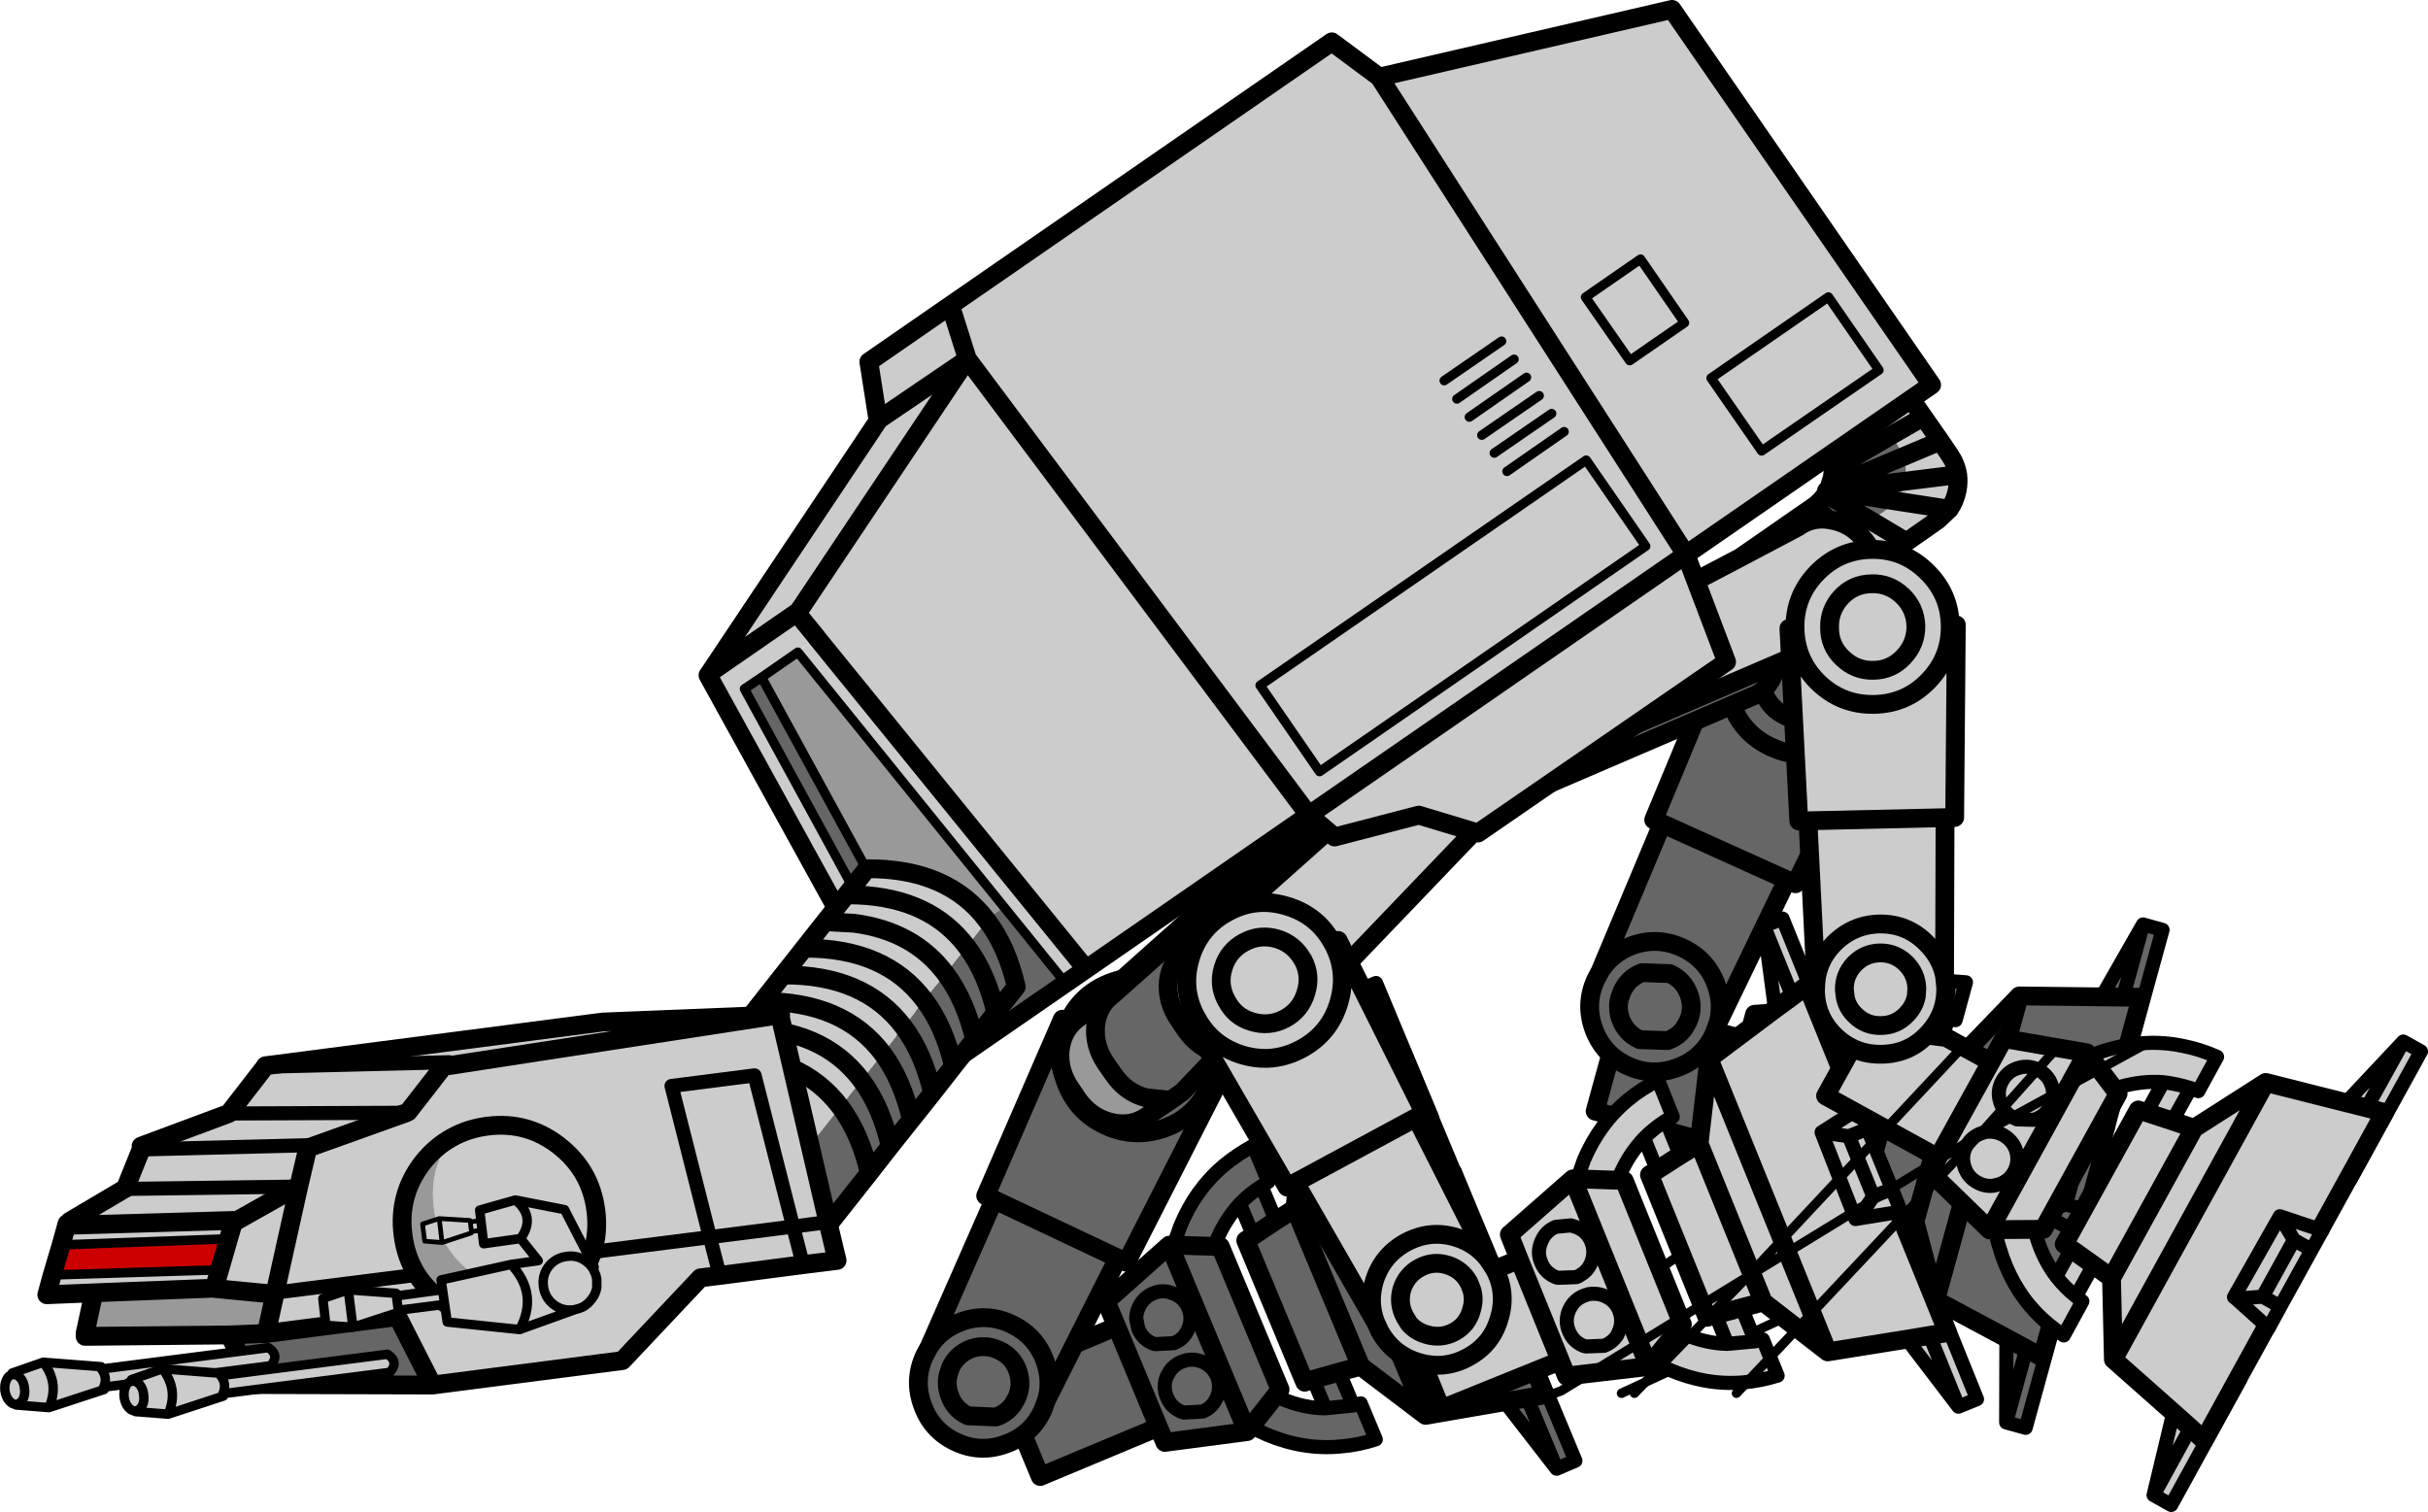 <?xml version="1.0" encoding="UTF-8" standalone="no"?>
<svg xmlns:xlink="http://www.w3.org/1999/xlink" height="321.55px" width="516.3px" xmlns="http://www.w3.org/2000/svg">
  <g transform="matrix(1.0, 0.0, 0.0, 1.0, 380.8, 74.9)">
    <path d="M-62.35 218.75 L11.0 168.05 46.7 147.25 M70.85 171.85 L-36.0 221.4" fill="none" stroke="#000000" stroke-linecap="round" stroke-linejoin="round" stroke-width="2.0"/>
    <path d="M-114.85 228.6 L-115.6 229.55 -133.1 231.85 -134.45 228.6 -159.6 239.1 -166.05 223.55 -153.35 211.4 -143.35 207.2 -145.6 201.85 -132.15 189.9 -131.25 189.9 -129.85 185.95 Q-126.65 178.1 -120.55 172.95 -117.7 170.6 -114.3 168.75 L-111.1 176.45 -112.5 177.35 -112.55 177.35 -109.5 184.7 -105.45 182.1 -103.55 164.05 -89.65 153.45 -92.2 135.85 -88.2 134.15 -76.25 162.8 -76.75 163.05 -71.95 174.55 -71.45 174.2 -69.65 178.55 -64.35 191.25 -62.35 196.1 -62.9 196.25 -58.1 207.7 -57.6 207.45 -45.8 235.75 -49.8 237.45 -60.85 223.2 -77.65 226.1 -91.45 215.65 -96.05 216.9 -93.05 224.0 -93.0 224.0 -91.45 223.55 -88.25 231.2 Q-91.9 232.4 -95.6 232.7 -103.5 233.5 -111.4 230.2 L-114.85 228.6 -109.65 222.0 -114.85 228.6 M-122.65 190.15 L-121.3 190.2 -108.6 220.6 -109.65 222.0 -108.2 222.6 Q-103.6 224.55 -99.0 224.6 L-101.55 218.45 -103.35 219.05 -115.9 188.9 -114.3 187.9 -117.15 181.1 Q-120.3 184.5 -122.2 189.1 L-122.65 190.15 -131.25 189.9 -122.65 190.15 M-122.45 223.05 L-122.0 222.2 Q-121.15 220.0 -122.0 217.8 -123.0 215.6 -125.15 214.7 -126.9 214.0 -128.6 214.4 L-129.55 214.7 Q-131.55 215.55 -132.45 217.4 L-132.7 217.85 Q-133.6 220.05 -132.65 222.25 -131.75 224.45 -129.55 225.35 L-129.05 225.5 -125.1 225.3 Q-123.4 224.65 -122.45 223.05 -123.4 224.65 -125.1 225.3 L-129.05 225.5 -129.55 225.35 Q-131.75 224.45 -132.65 222.25 -133.6 220.05 -132.7 217.85 L-132.45 217.4 Q-131.55 215.55 -129.55 214.7 L-128.6 214.4 Q-126.9 214.0 -125.15 214.7 -123.0 215.6 -122.0 217.8 -121.15 220.0 -122.0 222.2 L-122.45 223.05 M-138.75 207.7 Q-137.8 209.95 -135.65 210.8 L-135.1 210.95 -131.2 210.75 -130.4 210.35 Q-128.85 209.5 -128.1 207.65 -127.2 205.5 -128.1 203.25 -129.05 201.1 -131.2 200.2 L-132.5 199.8 Q-134.05 199.5 -135.6 200.15 -137.8 201.1 -138.75 203.35 -139.15 204.35 -139.2 205.45 L-138.75 207.7 -139.2 205.45 Q-139.15 204.35 -138.75 203.35 -137.8 201.1 -135.6 200.15 -134.05 199.5 -132.5 199.8 L-131.2 200.2 Q-129.05 201.1 -128.1 203.25 -127.2 205.5 -128.1 207.65 -128.85 209.5 -130.4 210.35 L-131.2 210.75 -135.1 210.95 -135.65 210.8 Q-137.8 209.95 -138.75 207.7 M-96.05 216.9 L-101.55 218.45 -96.05 216.9 M-112.55 177.35 Q-115.15 179.0 -117.15 181.1 -115.15 179.0 -112.55 177.35 M-134.45 228.6 L-143.35 207.2 -134.45 228.6 M-93.05 224.0 L-99.0 224.6 -93.05 224.0 M-132.15 189.9 L-115.6 229.55 -132.15 189.9 M-109.5 184.7 L-114.3 187.9 -109.5 184.7 M-86.0 150.65 L-92.2 135.85 -86.0 150.65 -82.9 148.3 -76.75 163.05 -82.9 148.3 -86.0 150.65 -89.65 153.45 -86.0 150.65 M-79.45 179.5 L-71.95 174.55 -79.45 179.5 -73.65 180.25 -68.35 192.95 -64.35 191.25 -68.35 192.95 -71.5 197.7 -62.9 196.25 -71.5 197.7 -68.35 192.95 -73.65 180.25 -79.45 179.5 -72.0 197.8 -71.5 197.7 -72.0 197.8 -79.45 179.5 M-69.65 178.55 L-73.65 180.25 -69.65 178.55 M-56.05 222.4 L-52.25 221.7 -58.1 207.7 -52.25 221.7 -56.05 222.4 -49.8 237.45 -56.05 222.4 -60.85 223.2 -56.05 222.4 M-91.45 215.65 L-105.45 182.1 -91.45 215.65 M-103.55 164.05 L-77.65 226.1 -103.55 164.05" fill="#666666" fill-rule="evenodd" stroke="none"/>
    <path d="M-114.85 228.6 L-115.6 229.55 -133.1 231.85 -134.45 228.6 -159.6 239.1 -166.05 223.55 -153.35 211.4 -143.35 207.2 -145.6 201.85 -132.15 189.9 -131.25 189.9 -122.65 190.15 -121.3 190.2 -108.6 220.6 -109.65 222.0 -114.85 228.6 M-109.5 184.7 L-105.45 182.1 -103.55 164.05 -89.65 153.45 -86.0 150.65 -82.9 148.3 -76.75 163.05 -71.95 174.55 M-62.9 196.25 L-58.1 207.7 -52.25 221.7 -56.05 222.4 -60.85 223.2 -77.65 226.1 -91.45 215.65 -96.05 216.9 -101.55 218.45 -103.35 219.05 -115.9 188.9 -114.3 187.9 -109.5 184.7 M-143.35 207.2 L-134.45 228.6 M-115.6 229.55 L-132.15 189.9 M-105.45 182.1 L-91.45 215.65 M-77.65 226.1 L-103.55 164.05" fill="none" stroke="#000000" stroke-linecap="round" stroke-linejoin="round" stroke-width="4.0"/>
    <path d="M-131.25 189.9 L-129.85 185.95 Q-126.65 178.1 -120.55 172.95 -117.7 170.6 -114.3 168.75 L-111.1 176.45 -112.5 177.35 -112.55 177.35 -109.5 184.7 M-89.65 153.45 L-92.2 135.85 -88.2 134.15 -76.25 162.8 -76.75 163.05 M-71.95 174.55 L-71.45 174.2 -69.65 178.55 -64.35 191.25 -62.35 196.1 -62.9 196.25 -71.5 197.7 -68.35 192.95 -73.65 180.25 -79.45 179.5 -72.0 197.8 -71.5 197.7 M-58.1 207.7 L-57.6 207.45 -45.8 235.75 -49.8 237.45 -60.85 223.2 M-96.05 216.9 L-93.05 224.0 -93.0 224.0 -91.45 223.55 -88.25 231.2 Q-91.9 232.4 -95.6 232.7 -103.5 233.5 -111.4 230.2 L-114.85 228.6 M-138.75 207.7 L-139.2 205.45 Q-139.15 204.35 -138.75 203.35 -137.8 201.1 -135.6 200.15 -134.05 199.5 -132.5 199.8 L-131.2 200.2 Q-129.05 201.1 -128.1 203.25 -127.2 205.5 -128.1 207.65 -128.85 209.5 -130.4 210.35 L-131.2 210.75 -135.1 210.95 -135.65 210.8 Q-137.8 209.95 -138.75 207.7 M-122.45 223.05 Q-123.4 224.65 -125.1 225.3 L-129.05 225.5 -129.55 225.35 Q-131.75 224.45 -132.65 222.25 -133.6 220.05 -132.7 217.85 L-132.45 217.4 Q-131.55 215.55 -129.55 214.7 L-128.6 214.4 Q-126.9 214.0 -125.15 214.7 -123.0 215.6 -122.0 217.8 -121.15 220.0 -122.0 222.2 L-122.45 223.05 M-99.0 224.6 Q-103.6 224.55 -108.2 222.6 L-109.65 222.0 M-122.65 190.15 L-122.2 189.1 Q-120.3 184.5 -117.15 181.1 -115.15 179.0 -112.55 177.35 M-101.55 218.45 L-99.0 224.6 -93.05 224.0 M-117.15 181.1 L-114.3 187.9 M-92.2 135.85 L-86.0 150.65 M-64.35 191.25 L-68.35 192.95 M-73.65 180.25 L-69.65 178.55 M-71.95 174.55 L-79.45 179.5 M-56.05 222.4 L-49.8 237.45" fill="none" stroke="#000000" stroke-linecap="round" stroke-linejoin="round" stroke-width="3.0"/>
    <path d="M-171.2 179.4 L-154.9 141.85 -153.65 142.4 Q-150.75 136.25 -144.3 133.95 -137.85 131.7 -131.7 134.6 -125.5 137.5 -123.2 143.9 -120.95 150.35 -123.85 156.5 L-122.65 157.05 -141.25 193.55 -141.75 194.5 -143.55 193.6 -158.2 222.7 -159.1 225.1 Q-161.55 230.3 -166.95 232.2 -172.35 234.2 -177.55 231.75 -182.75 229.3 -184.65 223.85 -186.6 218.5 -184.15 213.3 L-183.2 211.55 -169.85 181.2 -171.6 180.4 -171.2 179.4 -141.25 193.55 -171.2 179.4 M-158.2 222.7 Q-157.1 218.7 -158.6 214.5 -160.55 209.15 -165.75 206.7 -170.95 204.25 -176.3 206.15 -180.75 207.75 -183.2 211.55 -180.75 207.75 -176.3 206.15 -170.95 204.25 -165.75 206.7 -160.55 209.15 -158.6 214.5 -157.1 218.7 -158.2 222.7 M-165.45 223.85 L-164.65 222.5 Q-163.3 219.65 -164.4 216.55 -165.45 213.6 -168.35 212.25 -171.25 210.9 -174.25 211.9 -177.3 213.05 -178.65 215.9 L-179.15 217.4 Q-179.7 219.6 -178.9 221.8 -177.85 224.85 -174.95 226.2 L-169.05 226.45 Q-166.8 225.7 -165.45 223.85 -166.8 225.7 -169.05 226.45 L-174.95 226.2 Q-177.85 224.85 -178.9 221.8 -179.7 219.6 -179.15 217.4 L-178.65 215.9 Q-177.3 213.05 -174.25 211.9 -171.25 210.9 -168.35 212.25 -165.45 213.6 -164.4 216.55 -163.3 219.65 -164.65 222.5 L-165.45 223.85 M-153.65 142.4 L-153.65 142.45 Q-156.55 148.6 -154.25 155.05 -151.95 161.5 -145.8 164.4 -139.6 167.3 -133.15 165.0 -126.75 162.7 -123.85 156.55 L-123.85 156.5 -123.85 156.55 Q-126.75 162.7 -133.15 165.0 -139.6 167.3 -145.8 164.4 -151.95 161.5 -154.25 155.05 -156.55 148.6 -153.65 142.45 L-153.65 142.4 M-147.05 145.55 L-147.05 145.6 Q-148.7 148.95 -147.4 152.55 -146.1 156.2 -142.7 157.85 -139.25 159.45 -135.65 158.1 -132.0 156.8 -130.4 153.4 L-130.4 153.35 Q-128.8 149.9 -130.1 146.35 -131.35 142.75 -134.85 141.2 -138.2 139.5 -141.85 140.8 -145.4 142.1 -147.05 145.55 -145.4 142.1 -141.85 140.8 -138.2 139.5 -134.85 141.2 -131.35 142.75 -130.1 146.35 -128.8 149.9 -130.4 153.35 L-130.4 153.4 Q-132.0 156.8 -135.65 158.1 -139.25 159.45 -142.7 157.85 -146.1 156.2 -147.4 152.55 -148.7 148.95 -147.05 145.6 L-147.05 145.55" fill="#666666" fill-rule="evenodd" stroke="none"/>
    <path d="M-171.2 179.4 L-154.9 141.85 -153.65 142.4 Q-150.75 136.25 -144.3 133.95 -137.85 131.7 -131.7 134.6 -125.5 137.5 -123.2 143.9 -120.95 150.35 -123.85 156.5 L-122.65 157.05 -141.25 193.55 -171.2 179.4 M-143.55 193.6 L-158.2 222.7 -159.1 225.1 Q-161.55 230.3 -166.95 232.2 -172.35 234.2 -177.55 231.75 -182.75 229.3 -184.65 223.85 -186.6 218.5 -184.15 213.3 L-183.2 211.55 -169.85 181.2 M-147.05 145.55 Q-145.4 142.1 -141.85 140.8 -138.2 139.5 -134.85 141.2 -131.35 142.75 -130.1 146.35 -128.8 149.9 -130.4 153.35 L-130.4 153.4 Q-132.0 156.8 -135.65 158.1 -139.25 159.45 -142.7 157.85 -146.1 156.2 -147.4 152.55 -148.7 148.95 -147.05 145.6 L-147.05 145.55 M-123.85 156.5 L-123.85 156.55 Q-126.75 162.7 -133.15 165.0 -139.6 167.3 -145.8 164.4 -151.95 161.5 -154.25 155.05 -156.55 148.6 -153.65 142.45 L-153.65 142.4 M-165.45 223.85 Q-166.8 225.7 -169.05 226.45 L-174.95 226.2 Q-177.85 224.85 -178.9 221.8 -179.7 219.6 -179.15 217.4 L-178.65 215.9 Q-177.3 213.05 -174.25 211.9 -171.25 210.9 -168.35 212.25 -165.45 213.6 -164.4 216.55 -163.3 219.65 -164.65 222.5 L-165.45 223.85 M-183.2 211.55 Q-180.75 207.75 -176.3 206.15 -170.95 204.25 -165.75 206.7 -160.55 209.15 -158.6 214.5 -157.1 218.7 -158.2 222.7" fill="none" stroke="#000000" stroke-linecap="round" stroke-linejoin="round" stroke-width="4.0"/>
    <path d="M-9.5 169.05 L-9.25 169.5 Q-8.1 171.2 -6.05 171.8 L-2.5 171.65 -1.65 171.2 Q0.35 170.1 1.0 167.8 1.6 165.5 0.5 163.45 -0.45 161.8 -2.05 161.05 L-3.0 160.75 Q-5.05 160.15 -6.9 161.05 L-7.35 161.3 Q-9.45 162.45 -10.1 164.75 -10.7 167.05 -9.5 169.05 -10.7 167.05 -10.1 164.75 -9.45 162.45 -7.35 161.3 L-6.9 161.05 Q-5.05 160.15 -3.0 160.75 L-2.05 161.05 Q-0.45 161.8 0.5 163.45 1.6 165.5 1.0 167.8 0.35 170.1 -1.65 171.2 L-2.5 171.65 -6.05 171.8 Q-8.1 171.2 -9.25 169.5 L-9.5 169.05 M0.05 180.7 L-1.15 180.95 -16.3 172.05 -15.35 168.65 -41.6 161.4 -37.15 145.2 -19.6 143.45 -9.2 146.35 -7.7 140.8 10.2 139.6 10.9 140.2 14.45 137.95 Q21.85 133.75 29.75 133.45 L37.25 134.0 35.05 142.05 33.4 141.85 31.3 149.5 36.0 149.95 48.6 136.9 66.1 137.1 74.9 121.7 79.05 122.85 70.85 152.7 70.3 152.55 67.0 164.55 67.55 164.6 66.3 169.15 62.65 182.4 61.3 187.45 60.75 187.15 57.5 199.1 58.05 199.25 49.95 228.75 45.8 227.6 45.85 209.65 30.8 201.6 26.4 184.9 22.05 183.1 20.0 190.5 21.55 191.15 19.35 199.1 Q15.7 197.8 12.65 195.8 5.95 191.55 1.75 184.1 0.75 182.4 0.05 180.7 L8.15 178.65 0.05 180.7 M17.55 145.65 L18.6 146.5 9.9 178.2 8.15 178.65 8.9 180.05 Q11.35 184.4 14.95 187.35 L16.7 180.9 14.95 180.25 23.6 148.85 25.5 149.05 27.45 141.95 Q22.85 142.65 18.5 145.15 L17.55 145.65 10.9 140.2 17.55 145.65 M-1.9 156.65 L-1.0 156.8 Q0.8 157.05 2.5 156.05 4.5 154.95 5.2 152.6 5.75 150.35 4.65 148.3 L3.9 147.2 Q2.8 146.05 1.15 145.6 -1.15 144.95 -3.2 146.15 L-4.85 147.5 Q-5.6 148.4 -5.9 149.55 -6.55 151.9 -5.35 153.9 L-5.05 154.35 Q-3.95 156.05 -1.9 156.65 -3.95 156.05 -5.05 154.35 L-5.35 153.9 Q-6.55 151.9 -5.9 149.55 -5.6 148.4 -4.85 147.5 L-3.2 146.15 Q-1.15 144.95 1.15 145.6 2.8 146.05 3.9 147.2 L4.65 148.3 Q5.75 150.35 5.2 152.6 4.5 154.95 2.5 156.05 0.8 157.05 -1.0 156.8 L-1.9 156.65 M66.1 137.1 L70.65 137.15 74.5 137.2 70.3 152.55 74.5 137.2 70.65 137.15 66.1 137.1 M-9.2 146.35 L-15.35 168.65 -9.2 146.35 M-1.15 180.95 L10.2 139.6 -1.15 180.95 M62.15 168.0 L58.5 181.25 62.65 182.4 58.5 181.25 53.15 183.05 60.75 187.15 53.15 183.05 58.5 181.25 62.15 168.0 58.05 163.85 67.0 164.55 58.05 163.85 62.15 168.0 66.3 169.15 62.15 168.0 M74.9 121.7 L70.65 137.15 74.9 121.7 M50.1 211.95 L53.45 213.75 57.5 199.1 53.45 213.75 50.1 211.95 45.8 227.6 50.1 211.95 45.85 209.65 50.1 211.95 M58.05 163.85 L52.6 182.8 53.15 183.05 52.6 182.8 58.05 163.85 M48.6 136.9 L30.8 201.6 48.6 136.9 M26.4 184.9 L36.0 149.95 26.4 184.9 M33.4 141.85 Q30.3 141.5 27.45 141.95 30.3 141.5 33.4 141.85 M22.05 183.1 L16.7 180.9 22.05 183.1 M31.3 149.5 L25.5 149.05 31.3 149.5 M20.0 190.5 Q17.2 189.15 14.95 187.35 17.2 189.15 20.0 190.5" fill="#666666" fill-rule="evenodd" stroke="none"/>
    <path d="M0.05 180.7 L-1.15 180.95 -16.3 172.05 -15.35 168.65 -41.6 161.4 -37.15 145.2 -19.6 143.45 -9.2 146.35 -7.7 140.8 10.2 139.6 10.9 140.2 17.55 145.65 18.6 146.5 9.9 178.2 8.15 178.65 0.05 180.7 M31.3 149.5 L36.0 149.95 48.6 136.9 66.1 137.1 70.65 137.15 74.5 137.2 70.3 152.55 67.0 164.55 M60.75 187.15 L57.5 199.1 53.45 213.75 50.1 211.95 45.85 209.65 30.8 201.6 26.4 184.9 22.05 183.1 16.7 180.9 14.95 180.25 23.6 148.85 25.5 149.05 31.3 149.5 M10.2 139.6 L-1.15 180.95 M-15.35 168.65 L-9.2 146.35 M36.0 149.95 L26.4 184.9 M30.8 201.6 L48.6 136.9" fill="none" stroke="#000000" stroke-linecap="round" stroke-linejoin="round" stroke-width="4.0"/>
    <path d="M-9.5 169.05 Q-10.7 167.05 -10.1 164.75 -9.45 162.45 -7.35 161.3 L-6.9 161.05 Q-5.05 160.15 -3.0 160.75 L-2.05 161.05 Q-0.45 161.8 0.5 163.45 1.6 165.5 1.0 167.8 0.35 170.1 -1.65 171.2 L-2.5 171.65 -6.05 171.8 Q-8.1 171.2 -9.25 169.5 L-9.5 169.05 M10.9 140.2 L14.45 137.95 Q21.85 133.75 29.75 133.45 L37.25 134.0 35.05 142.05 33.4 141.85 31.3 149.5 M66.1 137.1 L74.9 121.7 79.05 122.85 70.85 152.7 70.3 152.55 M67.0 164.55 L67.55 164.6 66.3 169.15 62.65 182.4 61.3 187.45 60.75 187.15 53.15 183.05 52.6 182.8 58.05 163.85 62.15 168.0 66.3 169.15 M57.5 199.1 L58.05 199.25 49.95 228.75 45.8 227.6 45.85 209.65 M22.05 183.1 L20.0 190.5 21.55 191.15 19.35 199.1 Q15.7 197.8 12.65 195.8 5.95 191.55 1.75 184.1 0.75 182.4 0.05 180.7 M8.15 178.65 L8.9 180.05 Q11.35 184.4 14.95 187.35 L16.7 180.9 M25.5 149.05 L27.45 141.95 Q22.85 142.65 18.5 145.15 L17.55 145.65 M-1.9 156.65 Q-3.95 156.05 -5.05 154.35 L-5.35 153.9 Q-6.55 151.9 -5.9 149.55 -5.6 148.4 -4.85 147.5 L-3.2 146.15 Q-1.15 144.95 1.15 145.6 2.8 146.05 3.9 147.2 L4.65 148.3 Q5.75 150.35 5.2 152.6 4.5 154.95 2.5 156.05 0.8 157.05 -1.0 156.8 L-1.9 156.65 M70.65 137.15 L74.9 121.7 M67.0 164.55 L58.05 163.85 M62.65 182.4 L58.5 181.25 53.15 183.05 M58.5 181.25 L62.15 168.0 M50.1 211.95 L45.8 227.6 M27.45 141.95 Q30.3 141.5 33.4 141.85 M14.95 187.35 Q17.2 189.15 20.0 190.5" fill="none" stroke="#000000" stroke-linecap="round" stroke-linejoin="round" stroke-width="3.0"/>
    <path d="M-29.15 99.45 L-13.45 61.65 -12.2 62.2 Q-9.4 56.0 -3.05 53.6 3.35 51.2 9.55 54.0 15.75 56.8 18.15 63.2 20.6 69.6 17.8 75.8 L19.0 76.3 1.0 113.05 0.55 114.0 -1.25 113.15 -15.4 142.45 -16.3 144.9 Q-18.65 150.1 -24.0 152.1 -29.4 154.15 -34.6 151.8 -39.8 149.45 -41.85 144.05 -43.85 138.7 -41.5 133.5 L-40.55 131.7 -27.75 101.2 -29.5 100.4 -29.15 99.45 1.0 113.05 -29.15 99.45 M-15.4 142.45 Q-14.4 138.4 -15.95 134.25 -18.0 128.95 -23.2 126.6 -28.4 124.25 -33.8 126.2 -38.2 127.9 -40.55 131.7 -38.2 127.9 -33.8 126.2 -28.4 124.25 -23.2 126.6 -18.0 128.95 -15.95 134.25 -14.4 138.4 -15.4 142.45 M-21.85 142.35 Q-20.55 139.45 -21.7 136.45 -22.85 133.45 -25.75 132.15 L-31.65 131.95 Q-34.6 133.1 -35.9 136.0 L-36.45 137.55 Q-36.95 139.7 -36.15 141.9 -35.0 144.9 -32.1 146.2 L-26.2 146.4 Q-23.95 145.6 -22.65 143.75 L-21.85 142.35 -22.65 143.75 Q-23.95 145.6 -26.2 146.4 L-32.1 146.2 Q-35.0 144.9 -36.15 141.9 -36.95 139.7 -36.45 137.55 L-35.9 136.0 Q-34.6 133.1 -31.65 131.95 L-25.75 132.15 Q-22.85 133.45 -21.7 136.45 -20.55 139.45 -21.85 142.35 M11.2 72.85 L11.2 72.8 Q12.7 69.3 11.35 65.75 10.0 62.2 6.55 60.7 3.1 59.1 -0.5 60.4 -4.0 61.8 -5.55 65.25 L-5.55 65.3 Q-7.2 68.65 -5.85 72.2 -4.45 75.85 -1.0 77.4 2.45 78.95 6.0 77.55 9.6 76.25 11.2 72.85 9.6 76.25 6.0 77.55 2.45 78.95 -1.0 77.4 -4.45 75.85 -5.85 72.2 -7.2 68.65 -5.55 65.3 L-5.55 65.25 Q-4.0 61.8 -0.5 60.4 3.1 59.1 6.55 60.7 10.0 62.2 11.35 65.75 12.7 69.3 11.2 72.8 L11.2 72.85 M-12.2 62.2 L-12.2 62.25 Q-15.05 68.45 -12.6 74.85 -10.2 81.25 -4.0 84.05 2.2 86.85 8.6 84.45 14.95 82.05 17.8 75.85 L17.8 75.8 17.8 75.85 Q14.95 82.05 8.6 84.45 2.2 86.85 -4.0 84.05 -10.2 81.25 -12.6 74.85 -15.05 68.45 -12.2 62.25 L-12.2 62.2" fill="#666666" fill-rule="evenodd" stroke="none"/>
    <path d="M-29.15 99.45 L-13.45 61.65 -12.2 62.2 Q-9.4 56.0 -3.05 53.6 3.35 51.2 9.55 54.0 15.75 56.8 18.15 63.2 20.6 69.6 17.8 75.8 L19.0 76.3 1.0 113.05 -29.15 99.45 M-1.25 113.15 L-15.4 142.45 -16.3 144.9 Q-18.65 150.1 -24.0 152.1 -29.4 154.15 -34.6 151.8 -39.8 149.45 -41.85 144.05 -43.85 138.7 -41.5 133.5 L-40.55 131.7 -27.75 101.2 M17.8 75.8 L17.8 75.85 Q14.95 82.05 8.6 84.45 2.2 86.85 -4.0 84.05 -10.2 81.25 -12.6 74.85 -15.05 68.45 -12.2 62.25 L-12.2 62.2 M11.2 72.85 Q9.6 76.25 6.0 77.55 2.45 78.95 -1.0 77.4 -4.45 75.85 -5.85 72.2 -7.2 68.65 -5.55 65.3 L-5.55 65.25 Q-4.0 61.8 -0.5 60.4 3.1 59.1 6.55 60.7 10.0 62.2 11.35 65.75 12.7 69.3 11.2 72.8 L11.2 72.85 M-21.85 142.35 L-22.65 143.75 Q-23.95 145.6 -26.2 146.4 L-32.1 146.2 Q-35.0 144.9 -36.15 141.9 -36.95 139.7 -36.45 137.55 L-35.9 136.0 Q-34.6 133.1 -31.65 131.95 L-25.75 132.15 Q-22.85 133.45 -21.7 136.45 -20.55 139.45 -21.85 142.35 M-40.55 131.7 Q-38.2 127.9 -33.8 126.2 -28.4 124.25 -23.2 126.6 -18.0 128.95 -15.95 134.25 -14.4 138.4 -15.4 142.45" fill="none" stroke="#000000" stroke-linecap="round" stroke-linejoin="round" stroke-width="4.0"/>
    <path d="M-145.35 137.65 L-143.85 136.35 -88.4 87.0 -21.35 51.75 Q-17.95 49.35 -13.7 50.45 -9.35 51.55 -6.65 55.45 L-5.2 57.6 Q-2.5 61.5 -3.0 65.9 -3.5 70.3 -6.9 72.65 L-77.4 102.95 -129.35 157.3 -131.9 159.1 -137.1 158.55 Q-141.4 157.45 -144.05 153.55 L-145.55 151.4 Q-148.25 147.5 -147.8 143.1 -147.4 139.8 -145.35 137.65" fill="#666666" fill-rule="evenodd" stroke="none"/>
    <path d="M-145.35 137.65 Q-147.4 139.8 -147.8 143.1 -148.25 147.5 -145.55 151.4 L-144.05 153.55 Q-141.4 157.45 -137.1 158.55 L-131.9 159.1 -136.95 162.5 Q-140.35 164.85 -144.7 163.75 -148.95 162.65 -151.65 158.8 L-153.1 156.65 Q-155.8 152.75 -155.35 148.35 -154.8 143.9 -151.4 141.55 L-146.05 136.85 -145.35 137.65" fill="#999999" fill-rule="evenodd" stroke="none"/>
    <path d="M-131.9 159.1 L-129.35 157.3 -77.4 102.95 -6.9 72.65 Q-3.5 70.3 -3.0 65.9 -2.5 61.5 -5.2 57.6 L-6.65 55.45 Q-9.35 51.55 -13.7 50.45 -17.95 49.35 -21.35 51.75 L-88.4 87.0 -143.85 136.35 -145.35 137.65 Q-147.4 139.8 -147.8 143.1 -148.25 147.5 -145.55 151.4 L-144.05 153.55 Q-141.4 157.45 -137.1 158.55 L-131.9 159.1 -136.95 162.5 Q-140.35 164.85 -144.7 163.75 -148.95 162.65 -151.65 158.8 L-153.1 156.65 Q-155.8 152.75 -155.35 148.35 -154.8 143.9 -151.4 141.55 L-146.05 136.85 -103.6 99.0" fill="none" stroke="#000000" stroke-linecap="round" stroke-linejoin="round" stroke-width="4.0"/>
    <path d="M-0.05 -12.85 Q2.65 -14.15 5.75 -13.6 9.85 -12.85 12.2 -9.4 L12.8 -8.55 16.85 -2.7 20.9 3.15 24.9 9.0 28.2 13.75 31.8 18.9 33.8 21.85 Q35.15 23.85 35.5 26.05 35.7 27.6 35.4 29.3 34.95 31.6 33.7 33.4 L31.25 35.7 24.6 40.35 18.7 44.45 Q20.4 47.65 20.0 51.25 19.5 55.65 16.1 58.05 L-54.35 88.35 -106.35 142.65 -108.9 144.5 -114.1 143.9 Q-118.4 142.8 -121.05 138.95 L-122.55 136.8 Q-125.25 132.9 -124.75 128.5 L-124.65 127.75 Q-124.15 124.9 -122.35 123.0 -121.65 122.3 -120.8 121.7 L-65.4 72.35 -10.8 43.7 -5.1 39.75 0.5 35.85 4.7 32.95 5.0 32.75 8.0 35.6 9.35 35.85 Q11.8 36.45 13.8 38.05 L17.0 35.8 20.15 33.65 22.35 31.65 22.55 31.35 Q23.8 29.65 24.2 27.45 L24.25 27.25 Q24.6 25.55 24.35 23.95 L23.95 22.2 22.7 19.75 21.5 17.6 28.2 13.75 21.5 17.6 19.05 13.05 15.65 6.75 12.25 0.45 16.85 -2.7 12.25 0.45 8.9 -5.8 5.0 -13.1 -0.05 -12.85 M12.8 -8.55 L8.9 -5.8 12.8 -8.55 M31.8 18.9 L23.95 22.2 31.8 18.9 M35.5 26.05 L24.2 27.45 35.5 26.05 M20.9 3.15 L15.65 6.75 20.9 3.15 M24.6 40.35 L17.0 35.8 24.6 40.35 M18.7 44.45 L17.85 43.0 16.35 40.85 Q15.2 39.2 13.8 38.05 15.2 39.2 16.35 40.85 L17.85 43.0 18.7 44.45 M8.0 35.6 Q4.5 35.1 1.65 37.1 L1.6 37.15 0.5 35.85 1.6 37.15 1.65 37.1 Q4.5 35.1 8.0 35.6 M33.7 33.4 L22.35 31.65 33.7 33.4 M24.9 9.0 L19.05 13.05 24.9 9.0 M-4.55 40.4 L-5.1 39.75 -4.55 40.4 1.6 37.15 -4.55 40.4 -10.8 43.7 -4.55 40.4" fill="#cccccc" fill-rule="evenodd" stroke="none"/>
    <path d="M-0.05 -12.85 L5.0 -13.1 8.9 -5.8 12.25 0.45 15.65 6.75 4.25 14.7 15.65 6.75 19.05 13.05 8.15 20.6 19.05 13.05 21.5 17.6 22.7 19.75 23.95 22.2 24.35 23.95 Q24.6 25.55 24.25 27.25 L24.2 27.45 7.9 29.4 24.2 27.45 Q23.8 29.65 22.55 31.35 L22.35 31.65 20.15 33.65 17.0 35.8 7.45 30.15 17.0 35.8 13.8 38.05 Q11.8 36.45 9.35 35.85 L8.0 35.6 5.0 32.75 Q6.5 31.6 7.45 30.15 L7.85 29.5 7.9 29.4 8.15 28.85 23.95 22.2 8.15 28.85 8.85 26.55 9.05 24.9 Q9.1 22.6 8.15 20.6 L7.25 19.05 4.25 14.7 0.15 8.8 12.25 0.45 0.15 8.8 -3.85 3.0 -10.1 -6.1 -1.65 -11.9 -0.05 -12.85 M21.5 17.6 L9.05 24.9 21.5 17.6 M22.35 31.65 L7.9 29.4 22.35 31.65 M-3.85 3.0 L8.9 -5.8 -3.85 3.0" fill="#666666" fill-rule="evenodd" stroke="none"/>
    <path d="M-108.9 144.5 L-113.95 147.9 Q-117.35 150.25 -121.65 149.15 -125.95 148.05 -128.65 144.15 L-130.1 142.0 Q-132.8 138.1 -132.35 133.7 -131.8 129.3 -128.35 126.95 L-123.05 122.2 -122.35 123.0 Q-124.15 124.9 -124.65 127.75 L-124.75 128.5 Q-125.25 132.9 -122.55 136.8 L-121.05 138.95 Q-118.4 142.8 -114.1 143.9 L-108.9 144.5" fill="#999999" fill-rule="evenodd" stroke="none"/>
    <path d="M-0.05 -12.85 Q2.65 -14.15 5.75 -13.6 9.85 -12.85 12.2 -9.4 L12.8 -8.55 16.85 -2.7 20.9 3.15 24.9 9.0 28.2 13.75 31.8 18.9 33.8 21.85 Q35.15 23.85 35.5 26.05 35.7 27.6 35.4 29.3 34.95 31.6 33.7 33.4 L31.25 35.7 24.6 40.35 18.7 44.45 Q20.4 47.65 20.0 51.25 19.5 55.65 16.1 58.05 L-54.35 88.35 -106.35 142.65 -108.9 144.5 -113.95 147.9 Q-117.35 150.25 -121.65 149.15 -125.95 148.05 -128.65 144.15 L-130.1 142.0 Q-132.8 138.1 -132.35 133.7 -131.8 129.3 -128.35 126.95 L-123.05 122.2 -80.55 84.4 M8.9 -5.8 L12.8 -8.55 M28.2 13.75 L21.5 17.6 9.05 24.9 Q9.1 22.6 8.15 20.6 L19.05 13.05 24.9 9.0 M23.95 22.2 L31.8 18.9 M23.95 22.2 L8.15 28.85 7.9 29.4 24.2 27.45 35.5 26.05 M4.25 14.7 L15.65 6.75 20.9 3.15 M12.25 0.45 L0.15 8.8 4.25 14.7 7.25 19.05 8.15 20.6 M17.0 35.8 L24.6 40.35 M7.85 29.5 L7.9 29.4 7.6 29.45 7.85 29.5 7.45 30.15 17.0 35.8 M13.8 38.05 Q15.2 39.2 16.35 40.85 L17.85 43.0 18.7 44.45 M8.15 28.85 L8.85 26.55 9.05 24.9 M4.7 32.95 L0.5 35.85 1.6 37.15 1.65 37.1 Q4.5 35.1 8.0 35.6 L5.0 32.75 Q6.5 31.6 7.45 30.15 M13.8 38.05 Q11.8 36.45 9.35 35.85 L8.0 35.6 M22.35 31.65 L33.7 33.4 M7.9 29.4 L22.35 31.65 M16.85 -2.7 L12.25 0.45 M8.9 -5.8 L-3.85 3.0 0.15 8.8 M-3.85 3.0 L-10.1 -6.1 -1.65 -11.9 -0.05 -12.85 M-122.35 123.0 Q-121.65 122.3 -120.8 121.7 L-65.4 72.35 -10.8 43.7 -5.1 39.75 0.5 35.85 M1.6 37.15 L-4.55 40.4 -10.8 43.7 M-5.1 39.75 L-4.55 40.4 M-122.35 123.0 Q-124.15 124.9 -124.65 127.75 L-124.75 128.5 Q-125.25 132.9 -122.55 136.8 L-121.05 138.95 Q-118.4 142.8 -114.1 143.9 L-108.9 144.5" fill="none" stroke="#000000" stroke-linecap="round" stroke-linejoin="round" stroke-width="4.0"/>
    <path d="M-183.4 153.7 L-230.25 68.7 -229.9 68.2 -194.05 14.55 -194.1 14.45 -196.05 2.05 -178.7 -9.95 -97.6 -66.0 -87.5 -58.5 -25.25 -72.9 29.95 6.95 -22.3 43.05 -13.65 65.85 -66.5 102.25 -79.1 98.45 -97.0 103.1 -102.5 98.45 -149.85 131.2 -154.2 134.2 -167.3 118.0 -211.1 63.85 -207.2 60.6 -207.2 60.55 -211.15 63.8 -218.85 69.15 -222.5 71.6 -179.2 150.9 -178.95 151.3 -183.4 153.7 M-211.25 55.6 L-207.2 60.55 -211.25 55.6 -210.95 55.05 -175.2 1.6 -210.95 55.05 -211.4 55.4 -211.25 55.6 M-229.9 68.2 L-211.4 55.4 -229.9 68.2 M-30.85 41.25 L-43.5 22.95 -112.85 70.85 -100.2 89.2 -30.85 41.25 -100.2 89.2 -112.85 70.85 -43.5 22.95 -30.85 41.25 M-58.85 1.5 L-71.0 9.95 -58.85 1.5 M-56.2 5.35 L-68.35 13.8 -56.2 5.35 M-53.5 9.25 L-65.7 17.65 -53.5 9.25 M-48.2 16.9 L-60.35 25.35 -48.2 16.9 M-50.85 13.05 L-63.05 21.45 -50.85 13.05 M-16.95 5.5 L-6.2 21.0 18.75 3.8 8.0 -11.75 -16.95 5.5 8.0 -11.75 18.75 3.8 -6.2 21.0 -16.95 5.5 M-22.6 -6.25 L-31.95 -19.8 -43.65 -11.7 -34.25 1.8 -22.6 -6.25 -34.25 1.8 -43.65 -11.7 -31.95 -19.8 -22.6 -6.25 M-175.05 1.5 L-102.5 98.45 -22.3 43.05 -102.5 98.45 -175.05 1.5 -175.1 1.45 -175.2 1.6 -175.05 1.5 M-194.1 14.45 L-175.2 1.6 -194.1 14.45 M-149.85 131.2 L-207.2 60.6 -149.85 131.2 M-61.5 -2.35 L-73.7 6.05 -61.5 -2.35 M-22.3 43.05 L-87.5 -58.5 -22.3 43.05 M-178.7 -9.95 L-175.1 1.45 -178.7 -9.95" fill="#cccccc" fill-rule="evenodd" stroke="none"/>
    <path d="M-175.35 148.8 L-178.95 151.3 -179.2 150.9 -175.35 148.8 M-218.85 69.15 L-211.15 63.8 -211.1 63.85 -167.3 118.0 -185.35 130.45 -218.85 69.15" fill="#999999" fill-rule="evenodd" stroke="none"/>
    <path d="M-154.2 134.2 L-175.35 148.8 -179.2 150.9 -222.5 71.6 -218.85 69.15 -185.35 130.45 -167.3 118.0 -154.2 134.2 M-175.35 148.8 L-185.35 130.45 -175.35 148.8" fill="#666666" fill-rule="evenodd" stroke="none"/>
    <path d="M-183.4 153.7 L-230.25 68.7 -229.9 68.2 -194.05 14.55 -194.1 14.45 -196.05 2.05 -178.7 -9.95 -97.6 -66.0 -87.5 -58.5 -25.25 -72.9 29.95 6.95 -22.3 43.05 -13.65 65.85 -66.5 102.25 -79.1 98.45 -97.0 103.1 -102.5 98.45 -149.85 131.2 -154.2 134.2 -175.35 148.8 -178.95 151.3 -183.15 154.2 -183.4 153.7 M-207.2 60.55 L-211.25 55.6 -211.4 55.4 -229.9 68.2 M-22.3 43.05 L-102.5 98.45 -175.05 1.5 -175.2 1.6 -210.95 55.05 -211.25 55.6 M-175.2 1.6 L-194.1 14.45 M-175.05 1.5 L-175.1 1.45 -175.2 1.6 M-211.4 55.4 L-210.95 55.05 M-207.2 60.55 L-207.2 60.6 -149.85 131.2 M-175.1 1.45 L-178.7 -9.95 M-87.5 -58.5 L-22.3 43.05" fill="none" stroke="#000000" stroke-linecap="round" stroke-linejoin="round" stroke-width="4.0"/>
    <path d="M-178.95 151.3 L-179.2 150.9 -222.5 71.6 -218.85 69.15 -211.15 63.8 -211.1 63.85 -167.3 118.0 -154.2 134.2 M-22.6 -6.25 L-34.25 1.8 -43.65 -11.7 -31.95 -19.8 -22.6 -6.25 M-16.95 5.5 L8.0 -11.75 18.75 3.8 -6.2 21.0 -16.95 5.5 M-63.05 21.45 L-50.85 13.05 M-60.35 25.35 L-48.2 16.9 M-65.7 17.65 L-53.5 9.25 M-68.35 13.8 L-56.2 5.35 M-71.0 9.95 L-58.85 1.5 M-30.85 41.25 L-100.2 89.2 -112.85 70.85 -43.5 22.95 -30.85 41.25 M-185.35 130.45 L-175.35 148.8 M-218.85 69.15 L-185.35 130.45 M-73.7 6.05 L-61.5 -2.35" fill="none" stroke="#000000" stroke-linecap="round" stroke-linejoin="round" stroke-width="2.0"/>
    <path d="M-29.45 214.7 L-30.2 215.7 -46.35 175.8 -30.2 215.7 -47.7 217.75 -49.0 214.5 -74.35 224.75 -80.7 209.1 -67.8 197.05 -57.75 192.95 -59.85 187.65 -46.35 175.8 -45.4 175.8 -36.8 176.1 -45.4 175.8 -44.0 171.8 Q-40.65 163.95 -34.55 158.95 -31.7 156.6 -28.2 154.85 L-25.1 162.6 -26.5 163.4 -26.55 163.4 -23.55 170.8 -19.5 168.3 -17.4 150.25 -3.35 139.7 0.35 137.0 -3.35 139.7 -5.7 122.05 -1.75 120.45 9.9 149.3 9.45 149.5 3.45 134.65 0.35 137.0 3.45 134.65 9.45 149.5 14.15 161.05 6.55 165.9 13.75 184.35 14.35 184.25 22.95 182.85 14.35 184.25 13.75 184.35 6.55 165.9 14.15 161.05 14.55 160.75 16.3 165.15 21.5 177.95 23.45 182.8 22.95 182.85 27.65 194.4 33.35 208.5 29.5 209.1 24.7 209.9 29.5 209.1 33.35 208.5 27.65 194.4 28.1 194.2 39.6 222.65 35.65 224.25 29.5 209.1 35.65 224.25 24.7 209.9 7.85 212.6 -17.4 150.25 7.85 212.6 -5.85 202.0 -19.5 168.3 -5.85 202.0 -10.45 203.2 -7.55 210.35 -7.5 210.35 -5.95 209.95 -2.8 217.65 Q-6.55 218.8 -10.2 219.1 -18.1 219.75 -25.95 216.35 L-29.45 214.7 -24.15 208.1 -29.45 214.7 M-36.8 176.1 L-35.4 176.2 -23.05 206.75 -24.15 208.1 -22.75 208.8 Q-18.1 210.8 -13.5 210.9 L-16.0 204.7 -17.8 205.25 -30.05 174.95 -28.45 173.95 -31.2 167.15 Q-34.4 170.5 -36.4 175.1 L-36.8 176.1 M-13.5 210.9 L-7.55 210.35 -13.5 210.9 M-36.9 209.05 L-36.55 208.25 Q-35.6 206.05 -36.5 203.8 -37.4 201.6 -39.6 200.7 -41.3 200.0 -43.1 200.35 L-44.0 200.65 Q-45.95 201.45 -46.9 203.25 L-47.15 203.75 Q-48.1 205.95 -47.2 208.15 -46.3 210.4 -44.1 211.3 L-43.6 211.45 -39.7 211.3 Q-37.9 210.6 -36.9 209.05 -37.9 210.6 -39.7 211.3 L-43.6 211.45 -44.1 211.3 Q-46.3 210.4 -47.2 208.15 -48.1 205.95 -47.15 203.75 L-46.9 203.25 Q-45.95 201.45 -44.0 200.65 L-43.1 200.35 Q-41.3 200.0 -39.6 200.7 -37.4 201.6 -36.5 203.8 -35.6 206.05 -36.55 208.25 L-36.9 209.05 M-53.55 191.25 Q-53.6 192.4 -53.1 193.55 -52.25 195.75 -50.0 196.7 L-49.5 196.85 -45.6 196.7 Q-45.15 196.55 -44.75 196.25 -43.2 195.4 -42.45 193.65 -41.55 191.4 -42.4 189.2 -43.3 187.0 -45.5 186.1 L-46.75 185.7 -49.95 186.0 Q-52.15 186.9 -53.05 189.15 -53.5 190.15 -53.55 191.25 -53.5 190.15 -53.05 189.15 -52.15 186.9 -49.95 186.0 L-46.75 185.7 -45.5 186.1 Q-43.3 187.0 -42.4 189.2 -41.55 191.4 -42.45 193.65 -43.2 195.4 -44.75 196.25 -45.15 196.55 -45.6 196.7 L-49.5 196.85 -50.0 196.7 Q-52.25 195.75 -53.1 193.55 -53.6 192.4 -53.55 191.25 M-57.75 192.95 L-49.0 214.5 -57.75 192.95 M0.35 137.0 L-5.7 122.05 0.35 137.0 M-28.45 173.95 L-23.55 170.8 -28.45 173.95 M14.35 184.25 L17.55 179.55 21.5 177.95 17.55 179.55 14.35 184.25 M6.55 165.9 L12.35 166.75 16.3 165.15 12.35 166.75 17.55 179.55 12.35 166.75 6.55 165.9 M-31.2 167.15 Q-29.15 165.05 -26.55 163.4 -29.15 165.05 -31.2 167.15 M-16.0 204.7 L-10.45 203.2 -16.0 204.7" fill="#cccccc" fill-rule="evenodd" stroke="none"/>
    <path d="M-30.2 215.7 L-29.45 214.7 -24.15 208.1 -23.05 206.75 -35.4 176.2 -36.8 176.1 -45.4 175.8 -46.35 175.8 -30.2 215.7 -47.7 217.75 -49.0 214.5 -74.35 224.75 -80.7 209.1 -67.8 197.05 -57.75 192.95 -59.85 187.65 -46.35 175.8 M-16.0 204.7 L-17.8 205.25 -30.05 174.95 -28.45 173.95 -23.55 170.8 -19.5 168.3 -5.85 202.0 7.85 212.6 24.7 209.9 29.5 209.1 33.35 208.5 27.65 194.4 22.95 182.85 M-49.0 214.5 L-57.75 192.95 M0.35 137.0 L3.45 134.65 9.45 149.5 14.15 161.05 M0.35 137.0 L-3.35 139.7 -17.4 150.25 7.85 212.6 M-17.4 150.25 L-19.5 168.3 M-10.45 203.2 L-16.0 204.7 M-10.45 203.2 L-5.85 202.0" fill="none" stroke="#000000" stroke-linecap="round" stroke-linejoin="round" stroke-width="4.0"/>
    <path d="M-29.45 214.7 L-25.95 216.35 Q-18.1 219.75 -10.2 219.1 -6.55 218.8 -2.8 217.65 L-5.95 209.95 -7.5 210.35 -7.55 210.35 -13.5 210.9 Q-18.1 210.8 -22.75 208.8 L-24.15 208.1 M-13.5 210.9 L-16.0 204.7 M-28.45 173.95 L-31.2 167.15 Q-34.4 170.5 -36.4 175.1 L-36.8 176.1 M-53.55 191.25 Q-53.5 190.15 -53.05 189.15 -52.15 186.9 -49.95 186.0 L-46.75 185.7 -45.5 186.1 Q-43.3 187.0 -42.4 189.2 -41.55 191.4 -42.45 193.65 -43.2 195.4 -44.75 196.25 -45.15 196.55 -45.6 196.7 L-49.5 196.85 -50.0 196.7 Q-52.25 195.75 -53.1 193.55 -53.6 192.4 -53.55 191.25 M-36.9 209.05 Q-37.9 210.6 -39.7 211.3 L-43.6 211.45 -44.1 211.3 Q-46.3 210.4 -47.2 208.15 -48.1 205.95 -47.15 203.75 L-46.9 203.25 Q-45.95 201.45 -44.0 200.65 L-43.1 200.35 Q-41.3 200.0 -39.6 200.7 -37.4 201.6 -36.5 203.8 -35.6 206.05 -36.55 208.25 L-36.9 209.05 M-26.55 163.4 L-26.5 163.4 -25.1 162.6 -28.2 154.85 Q-31.7 156.6 -34.55 158.95 -40.65 163.95 -44.0 171.8 L-45.4 175.8 M9.45 149.5 L9.9 149.3 -1.75 120.45 -5.7 122.05 0.35 137.0 M22.95 182.85 L14.35 184.25 13.75 184.35 6.55 165.9 14.15 161.05 14.55 160.75 16.3 165.15 12.35 166.75 17.55 179.55 14.35 184.25 M-5.7 122.05 L-3.35 139.7 M21.5 177.95 L17.55 179.55 M22.95 182.85 L23.45 182.8 21.5 177.95 16.3 165.15 M12.35 166.75 L6.55 165.9 M-23.55 170.8 L-26.55 163.4 Q-29.15 165.05 -31.2 167.15 M-7.55 210.35 L-10.45 203.2 M35.65 224.25 L39.6 222.65 28.1 194.2 27.65 194.4 M29.5 209.1 L35.65 224.25 24.7 209.9" fill="none" stroke="#000000" stroke-linecap="round" stroke-linejoin="round" stroke-width="3.0"/>
    <path d="M-126.45 141.4 L-126.4 141.45 Q-123.2 147.45 -116.65 149.45 -110.1 151.4 -104.05 148.15 -98.05 144.9 -96.1 138.35 -94.15 131.75 -97.35 125.75 L-97.4 125.7 -97.35 125.75 Q-94.15 131.75 -96.1 138.35 -98.05 144.9 -104.05 148.15 -110.1 151.4 -116.65 149.45 -123.2 147.45 -126.4 141.45 L-126.45 141.4 Q-129.65 135.45 -127.7 128.9 -125.75 122.3 -119.7 119.05 -113.7 115.8 -107.15 117.8 -100.6 119.75 -97.4 125.7 L-96.25 125.1 -77.9 161.8 -107.1 177.55 -77.9 161.8 -77.45 162.7 -79.2 163.65 -64.45 192.8 Q-67.05 189.5 -71.3 188.2 -76.75 186.6 -81.8 189.3 -86.85 192.05 -88.55 197.5 -89.9 202.05 -88.3 206.25 -89.9 202.05 -88.55 197.5 -86.85 192.05 -81.8 189.3 -76.75 186.6 -71.3 188.2 -67.05 189.5 -64.45 192.8 L-63.05 194.9 Q-60.3 199.95 -62.0 205.5 -63.6 211.05 -68.65 213.75 -73.7 216.5 -79.25 214.8 -84.7 213.15 -87.45 208.1 L-88.3 206.25 -104.85 177.5 -106.55 178.4 -107.1 177.55 -127.65 142.05 -126.45 141.4 M-120.0 137.9 L-119.95 137.95 Q-118.2 141.35 -114.55 142.4 -110.85 143.5 -107.5 141.7 -104.2 139.9 -103.1 136.2 -101.95 132.55 -103.75 129.2 L-103.8 129.15 Q-105.65 125.85 -109.25 124.75 -112.95 123.7 -116.25 125.5 -119.6 127.3 -120.7 130.95 -121.8 134.55 -120.0 137.9 -121.8 134.55 -120.7 130.95 -119.6 127.3 -116.25 125.5 -112.95 123.7 -109.25 124.75 -105.65 125.85 -103.8 129.15 L-103.75 129.2 Q-101.95 132.55 -103.1 136.2 -104.2 139.9 -107.5 141.7 -110.85 143.5 -114.55 142.4 -118.2 141.35 -119.95 137.95 L-120.0 137.9 M-67.85 199.35 L-68.45 197.85 Q-69.95 195.05 -73.1 194.1 -76.1 193.2 -78.9 194.7 -81.7 196.2 -82.7 199.3 -83.55 202.35 -82.05 205.15 L-81.2 206.55 Q-79.75 208.25 -77.5 208.9 -74.35 209.85 -71.55 208.35 -68.75 206.85 -67.9 203.7 -67.2 201.45 -67.85 199.35 -67.2 201.45 -67.9 203.7 -68.75 206.85 -71.55 208.35 -74.35 209.85 -77.5 208.9 -79.75 208.25 -81.2 206.55 L-82.05 205.15 Q-83.55 202.35 -82.7 199.3 -81.7 196.2 -78.9 194.7 -76.1 193.2 -73.1 194.1 -69.95 195.05 -68.45 197.85 L-67.85 199.35" fill="#cccccc" fill-rule="evenodd" stroke="none"/>
    <path d="M-120.0 137.9 Q-121.8 134.55 -120.7 130.95 -119.6 127.3 -116.25 125.5 -112.95 123.7 -109.25 124.75 -105.65 125.85 -103.8 129.15 L-103.75 129.2 Q-101.95 132.55 -103.1 136.2 -104.2 139.9 -107.5 141.7 -110.85 143.5 -114.55 142.4 -118.2 141.35 -119.95 137.95 L-120.0 137.9 M-97.4 125.7 L-97.35 125.75 Q-94.15 131.75 -96.1 138.35 -98.05 144.9 -104.05 148.15 -110.1 151.4 -116.65 149.45 -123.2 147.45 -126.4 141.45 L-126.45 141.4 -127.65 142.05 -107.1 177.55 -77.9 161.8 -96.25 125.1 -97.4 125.7 Q-100.6 119.75 -107.15 117.8 -113.7 115.8 -119.7 119.05 -125.75 122.3 -127.7 128.9 -129.65 135.45 -126.45 141.4 M-104.85 177.5 L-88.3 206.25 Q-89.9 202.05 -88.55 197.5 -86.85 192.05 -81.8 189.3 -76.75 186.6 -71.3 188.2 -67.05 189.5 -64.45 192.8 L-79.2 163.65 M-67.85 199.35 Q-67.2 201.45 -67.9 203.7 -68.75 206.85 -71.55 208.35 -74.35 209.85 -77.5 208.9 -79.75 208.25 -81.2 206.55 L-82.05 205.15 Q-83.55 202.35 -82.7 199.3 -81.7 196.2 -78.9 194.7 -76.1 193.2 -73.1 194.1 -69.95 195.05 -68.45 197.85 L-67.85 199.35 M-88.3 206.25 L-87.45 208.1 Q-84.7 213.15 -79.25 214.8 -73.7 216.5 -68.65 213.75 -63.6 211.05 -62.0 205.5 -60.3 199.95 -63.05 194.9 L-64.45 192.8" fill="none" stroke="#000000" stroke-linecap="round" stroke-linejoin="round" stroke-width="4.0"/>
    <path d="M51.9 186.55 L43.5 186.6 51.9 186.55 52.25 188.15 Q53.7 192.95 56.45 196.55 58.3 198.95 60.65 200.8 58.3 198.95 56.45 196.55 L59.65 190.75 58.15 189.7 73.9 161.15 75.65 161.7 79.2 155.25 Q74.65 154.9 69.8 156.3 L68.75 156.6 69.6 157.7 53.7 186.55 51.9 186.55 M63.55 149.75 L68.75 156.6 63.55 149.75 Q65.45 148.9 67.5 148.3 75.75 145.9 83.45 147.55 87.1 148.25 90.65 149.85 L86.65 157.15 85.1 156.55 85.05 156.5 81.15 163.5 85.75 165.05 101.0 155.3 118.05 159.6 130.25 146.6 134.0 148.7 119.0 175.95 118.55 175.7 112.55 186.6 113.05 186.75 110.75 190.9 104.1 202.95 101.6 207.55 101.2 207.15 95.2 218.05 95.65 218.3 80.9 245.15 77.15 243.05 81.35 225.5 68.6 214.2 68.2 196.9 64.35 194.1 60.65 200.8 60.7 200.85 62.0 201.85 58.05 209.1 Q54.75 206.95 52.2 204.3 46.75 198.6 44.35 190.35 43.75 188.55 43.5 186.6 L42.25 186.65 29.65 174.4 31.3 171.3 7.4 158.15 15.55 143.45 33.05 145.75 42.55 150.95 45.3 145.95 62.95 149.0 63.55 149.75 M42.25 186.65 L62.95 149.0 42.25 186.65 M43.15 177.25 L44.0 177.05 Q46.3 176.4 47.45 174.35 48.6 172.25 47.95 169.9 47.4 168.15 46.0 167.05 L45.2 166.5 Q43.35 165.5 41.3 165.85 L40.85 166.0 Q38.5 166.7 37.35 168.8 36.2 170.85 36.9 173.15 L37.05 173.6 Q37.8 175.55 39.65 176.55 41.3 177.5 43.15 177.25 41.3 177.5 39.65 176.55 37.8 175.55 37.05 173.6 L36.9 173.15 Q36.2 170.85 37.35 168.8 38.5 166.7 40.85 166.0 L41.3 165.85 Q43.35 165.5 45.2 166.5 L46.0 167.05 Q47.4 168.15 47.95 169.9 48.6 172.25 47.45 174.35 46.3 176.4 44.0 177.05 L43.15 177.25 M46.5 153.15 Q45.55 153.9 44.95 155.0 43.8 157.05 44.5 159.35 L44.65 159.8 Q45.4 161.75 47.25 162.75 L48.1 163.15 51.6 163.25 Q53.9 162.6 55.05 160.55 56.2 158.45 55.55 156.1 L55.05 154.9 Q54.25 153.5 52.8 152.7 50.7 151.55 48.45 152.2 47.35 152.5 46.5 153.15 47.35 152.5 48.45 152.2 50.7 151.55 52.8 152.7 54.25 153.5 55.05 154.9 L55.55 156.1 Q56.2 158.45 55.05 160.55 53.9 162.6 51.6 163.25 L48.1 163.15 47.25 162.75 Q45.4 161.75 44.65 159.8 L44.5 159.35 Q43.8 157.05 44.95 155.0 45.55 153.9 46.5 153.15 M42.55 150.95 L31.3 171.3 42.55 150.95 M122.45 160.7 L118.05 159.6 122.45 160.7 130.25 146.6 122.45 160.7 126.25 161.7 118.55 175.7 126.25 161.7 122.45 160.7 M104.0 183.75 L112.55 186.6 104.0 183.75 107.0 188.8 100.35 200.85 94.7 201.3 100.35 200.85 107.0 188.8 104.0 183.75 94.25 200.95 94.7 201.3 101.2 207.15 94.7 201.3 94.25 200.95 104.0 183.75 M110.75 190.9 L107.0 188.8 110.75 190.9 M104.1 202.95 L100.35 200.85 104.1 202.95 M85.0 228.75 L87.85 231.4 95.2 218.05 87.85 231.4 85.0 228.75 77.15 243.05 85.0 228.75 81.35 225.5 85.0 228.75 M68.2 196.9 L85.75 165.05 68.2 196.9 M68.6 214.2 L101.0 155.3 68.6 214.2 M79.2 155.25 Q82.15 155.6 85.05 156.5 82.15 155.6 79.2 155.25 M81.15 163.5 L75.65 161.7 81.15 163.5 M59.65 190.75 L64.35 194.1 59.65 190.75" fill="#cccccc" fill-rule="evenodd" stroke="none"/>
    <path d="M43.5 186.6 L51.9 186.55 53.7 186.55 69.6 157.7 68.75 156.6 63.55 149.75 62.95 149.0 42.25 186.65 43.5 186.6 M59.65 190.75 L58.15 189.7 73.9 161.15 75.65 161.7 81.15 163.5 85.75 165.05 101.0 155.3 118.05 159.6 122.45 160.7 126.25 161.7 118.55 175.7 112.55 186.6 M42.25 186.65 L29.65 174.4 31.3 171.3 7.4 158.15 15.55 143.45 33.05 145.75 42.55 150.95 45.3 145.95 62.95 149.0 M31.3 171.3 L42.55 150.95 M101.2 207.15 L95.2 218.05 87.85 231.4 85.0 228.75 81.35 225.5 68.6 214.2 68.2 196.9 64.35 194.1 59.65 190.75 M101.0 155.3 L68.6 214.2 M85.75 165.05 L68.2 196.9" fill="none" stroke="#000000" stroke-linecap="round" stroke-linejoin="round" stroke-width="4.0"/>
    <path d="M43.5 186.6 Q43.75 188.55 44.35 190.35 46.75 198.6 52.2 204.3 54.75 206.95 58.05 209.1 L62.0 201.85 60.7 200.85 60.65 200.8 Q58.3 198.95 56.45 196.55 53.7 192.95 52.25 188.15 L51.9 186.55 M59.65 190.75 L56.45 196.55 M75.65 161.7 L79.2 155.25 Q74.65 154.9 69.8 156.3 L68.75 156.6 M46.5 153.15 Q47.35 152.5 48.45 152.2 50.7 151.55 52.8 152.7 54.25 153.5 55.05 154.9 L55.55 156.1 Q56.2 158.45 55.05 160.55 53.9 162.6 51.6 163.25 L48.1 163.15 47.25 162.75 Q45.4 161.75 44.65 159.8 L44.5 159.35 Q43.8 157.05 44.95 155.0 45.55 153.9 46.5 153.15 M43.15 177.25 Q41.3 177.5 39.65 176.55 37.8 175.55 37.05 173.6 L36.9 173.15 Q36.2 170.85 37.35 168.8 38.5 166.7 40.85 166.0 L41.3 165.85 Q43.35 165.5 45.2 166.5 L46.0 167.05 Q47.4 168.15 47.95 169.9 48.6 172.25 47.45 174.35 46.3 176.4 44.0 177.05 L43.15 177.25 M63.55 149.75 Q65.45 148.9 67.5 148.3 75.75 145.9 83.45 147.55 87.1 148.25 90.65 149.85 L86.65 157.15 85.1 156.55 85.05 156.5 81.15 163.5 M118.05 159.6 L130.25 146.6 134.0 148.7 119.0 175.95 118.55 175.7 M112.55 186.6 L113.05 186.75 110.75 190.9 104.1 202.95 101.6 207.55 101.2 207.15 94.7 201.3 100.35 200.85 107.0 188.8 104.0 183.75 94.25 200.95 94.7 201.3 M95.2 218.05 L95.65 218.3 80.9 245.15 77.15 243.05 81.35 225.5 M64.35 194.1 L60.65 200.8 M122.45 160.7 L130.25 146.6 M100.35 200.85 L104.1 202.95 M107.0 188.8 L110.75 190.9 M112.55 186.6 L104.0 183.75 M85.0 228.75 L77.15 243.05 M85.05 156.5 Q82.15 155.6 79.2 155.25" fill="none" stroke="#000000" stroke-linecap="round" stroke-linejoin="round" stroke-width="3.0"/>
    <path d="M10.75 52.05 Q8.15 54.85 8.25 58.6 L8.25 58.65 Q8.25 62.45 11.0 65.05 13.8 67.75 17.6 67.65 21.4 67.6 24.0 64.8 26.65 62.0 26.6 58.2 L26.6 58.15 Q26.45 54.4 23.75 51.8 20.95 49.15 17.2 49.25 13.35 49.3 10.75 52.05 13.35 49.3 17.2 49.25 20.95 49.15 23.75 51.8 26.45 54.4 26.6 58.15 L26.6 58.2 Q26.65 62.0 24.0 64.8 21.4 67.6 17.6 67.65 13.8 67.75 11.0 65.05 8.25 62.45 8.25 58.65 L8.25 58.6 Q8.15 54.85 10.75 52.05 M1.7 99.7 L-0.4 58.75 0.9 58.75 Q0.75 52.0 5.45 47.05 10.2 42.1 17.0 41.95 23.85 41.8 28.75 46.5 33.75 51.25 33.9 58.0 L35.2 58.0 34.85 98.95 34.8 100.0 32.8 100.05 32.7 132.65 32.95 135.15 Q33.05 140.9 29.05 145.05 25.15 149.2 19.4 149.3 13.7 149.45 9.5 145.5 5.35 141.55 5.25 135.8 L5.35 133.85 3.7 100.7 1.75 100.75 1.7 99.7 34.85 98.95 1.7 99.7 M5.35 133.85 Q5.8 129.3 9.05 125.9 13.1 121.75 18.8 121.6 24.55 121.5 28.6 125.45 31.85 128.55 32.7 132.65 31.85 128.55 28.6 125.45 24.55 121.5 18.8 121.6 13.1 121.75 9.05 125.9 5.8 129.3 5.35 133.85 M26.7 136.9 L26.8 135.3 Q26.7 132.15 24.4 129.9 22.1 127.7 18.9 127.75 15.7 127.85 13.5 130.15 11.3 132.5 11.4 135.65 L11.6 137.25 Q12.05 139.45 13.75 141.05 16.05 143.3 19.25 143.2 22.45 143.15 24.65 140.8 26.3 139.1 26.7 136.9 26.3 139.1 24.65 140.8 22.45 143.15 19.25 143.2 16.05 143.3 13.75 141.05 12.05 139.45 11.6 137.25 L11.4 135.65 Q11.3 132.5 13.5 130.15 15.7 127.85 18.9 127.75 22.1 127.7 24.4 129.9 26.7 132.15 26.8 135.3 L26.7 136.9 M33.9 58.0 L33.9 58.05 Q34.05 64.9 29.3 69.85 24.6 74.75 17.75 74.9 10.95 75.05 6.0 70.4 1.05 65.65 0.9 58.8 L0.9 58.75 0.9 58.8 Q1.05 65.65 6.0 70.4 10.95 75.05 17.75 74.9 24.6 74.75 29.3 69.85 34.05 64.9 33.9 58.05 L33.9 58.0" fill="#cccccc" fill-rule="evenodd" stroke="none"/>
    <path d="M10.75 52.05 Q13.35 49.3 17.2 49.25 20.95 49.15 23.75 51.8 26.45 54.4 26.6 58.15 L26.6 58.2 Q26.65 62.0 24.0 64.8 21.4 67.6 17.6 67.65 13.8 67.75 11.0 65.05 8.25 62.45 8.25 58.65 L8.25 58.6 Q8.15 54.85 10.75 52.05 M1.7 99.7 L-0.4 58.75 0.9 58.75 Q0.75 52.0 5.45 47.05 10.2 42.1 17.0 41.95 23.85 41.8 28.75 46.5 33.75 51.25 33.9 58.0 L35.2 58.0 34.85 98.95 1.7 99.7 M32.8 100.05 L32.7 132.65 32.95 135.15 Q33.05 140.9 29.05 145.05 25.15 149.2 19.4 149.3 13.7 149.45 9.5 145.5 5.35 141.55 5.25 135.8 L5.35 133.85 3.7 100.7 M0.9 58.75 L0.9 58.8 Q1.05 65.65 6.0 70.4 10.95 75.05 17.75 74.9 24.6 74.75 29.3 69.85 34.05 64.9 33.9 58.05 L33.9 58.0 M26.7 136.9 Q26.3 139.1 24.65 140.8 22.45 143.15 19.25 143.2 16.05 143.3 13.75 141.05 12.05 139.45 11.6 137.25 L11.4 135.65 Q11.3 132.5 13.5 130.15 15.7 127.85 18.9 127.75 22.1 127.7 24.4 129.9 26.7 132.15 26.8 135.3 L26.7 136.9 M32.7 132.65 Q31.85 128.55 28.6 125.45 24.55 121.5 18.8 121.6 13.1 121.75 9.05 125.9 5.8 129.3 5.35 133.85" fill="none" stroke="#000000" stroke-linecap="round" stroke-linejoin="round" stroke-width="4.0"/>
    <path d="M-236.0 159.9 L-227.7 149.45 -223.2 143.8 -218.75 138.1 -214.3 132.45 -209.8 126.75 -205.35 121.1 -200.8 115.4 -196.45 109.85 Q-179.2 109.75 -170.85 120.95 L-175.2 126.45 -179.7 132.2 -184.2 137.85 -188.65 143.5 Q-197.05 132.3 -214.3 132.45 -197.05 132.3 -188.65 143.5 L-193.1 149.15 -197.6 154.85 -202.1 160.5 -224.45 188.8 -227.1 188.8 -236.0 159.9 M-200.8 115.4 L-198.35 115.45 Q-182.95 116.1 -175.2 126.45 -182.95 116.1 -198.35 115.45 L-200.8 115.4 M-209.8 126.75 Q-192.55 126.65 -184.2 137.85 -192.55 126.65 -209.8 126.75 M-205.35 121.1 L-199.15 121.45 Q-186.5 123.1 -179.7 132.2 -186.5 123.1 -199.15 121.45 L-205.35 121.1 M-223.2 143.8 Q-205.95 143.65 -197.6 154.85 -205.95 143.65 -223.2 143.8 M-202.1 160.5 Q-210.45 149.35 -227.7 149.45 -210.45 149.35 -202.1 160.5 M-193.1 149.15 Q-201.5 138.0 -218.75 138.1 -201.5 138.0 -193.1 149.15" fill="#cccccc" fill-rule="evenodd" stroke="none"/>
    <path d="M-170.85 120.95 Q-166.65 126.5 -164.7 134.95 L-169.05 140.45 -173.55 146.15 -178.05 151.85 -182.5 157.55 -187.0 163.2 -191.5 168.85 -195.95 174.55 -207.2 188.8 -224.45 188.8 -202.1 160.5 -197.6 154.85 Q-193.45 160.4 -191.5 168.85 -193.45 160.4 -197.6 154.85 L-193.1 149.15 Q-188.95 154.75 -187.0 163.2 -188.95 154.75 -193.1 149.15 L-188.65 143.5 -184.2 137.85 -179.7 132.2 Q-175.55 137.75 -173.55 146.15 -175.55 137.75 -179.7 132.2 L-175.2 126.45 -170.85 120.95 M-169.05 140.45 Q-171.0 132.05 -175.2 126.45 -171.0 132.05 -169.05 140.45 M-178.05 151.85 Q-180.0 143.4 -184.2 137.85 -180.0 143.4 -178.05 151.85 M-195.95 174.55 Q-197.9 166.1 -202.1 160.5 -197.9 166.1 -195.95 174.55 M-182.5 157.55 Q-184.45 149.1 -188.65 143.5 -184.45 149.1 -182.5 157.55" fill="#666666" fill-rule="evenodd" stroke="none"/>
    <path d="M-236.0 159.9 L-227.7 149.45 -223.2 143.8 -218.75 138.1 -214.3 132.45 -209.8 126.75 -205.35 121.1 -200.8 115.4 -196.45 109.85 Q-179.2 109.75 -170.85 120.95 -166.65 126.5 -164.7 134.95 L-169.05 140.45 -173.55 146.15 -178.05 151.85 -182.5 157.55 -187.0 163.2 -191.5 168.85 -195.95 174.55 -207.2 188.8 M-175.2 126.45 Q-182.95 116.1 -198.35 115.45 L-200.8 115.4 M-184.2 137.85 Q-192.55 126.65 -209.8 126.75 M-175.2 126.45 Q-171.0 132.05 -169.05 140.45 M-173.55 146.15 Q-175.55 137.75 -179.7 132.2 -186.5 123.1 -199.15 121.45 L-205.35 121.1 M-184.2 137.85 Q-180.0 143.4 -178.05 151.85 M-193.1 149.15 Q-188.95 154.75 -187.0 163.2 M-191.5 168.85 Q-193.45 160.4 -197.6 154.85 -205.95 143.65 -223.2 143.8 M-202.1 160.5 Q-197.9 166.1 -195.95 174.55 M-227.7 149.45 Q-210.45 149.35 -202.1 160.5 M-214.3 132.45 Q-197.05 132.3 -188.65 143.5 -184.45 149.1 -182.5 157.55 M-218.75 138.1 Q-201.5 138.0 -193.1 149.15" fill="none" stroke="#000000" stroke-linecap="round" stroke-linejoin="round" stroke-width="4.0"/>
    <path d="M-215.25 140.95 L-286.5 151.9 -294.0 161.55 -286.5 151.9 -215.25 140.95 -215.0 140.85 -215.0 140.9 -214.95 141.1 -215.0 140.9 -214.8 140.95 -214.95 141.1 -204.75 185.0 -212.15 185.95 -220.35 153.8 -238.0 156.05 -229.85 188.2 -254.8 191.35 -229.85 188.2 -238.0 156.05 -220.35 153.8 -212.15 185.95 -204.75 185.0 -202.8 193.15 -210.05 194.05 -227.75 196.35 -231.85 196.85 -248.45 214.45 -288.8 219.65 -289.0 219.35 -296.25 205.1 -324.2 208.7 -322.35 200.35 -322.3 200.0 -322.35 200.35 -335.3 199.1 -335.25 199.05 -335.3 199.05 -361.05 200.05 -370.85 200.45 -369.7 196.25 -334.1 195.15 -332.2 188.55 -367.8 189.85 -366.55 185.35 -365.45 185.65 -366.0 184.85 -354.35 177.95 -354.15 177.85 -350.8 169.55 -350.8 168.85 -332.15 161.9 -324.45 151.95 -324.35 151.75 -252.6 142.45 -215.25 140.95 M-285.25 151.0 L-324.45 151.95 -285.25 151.0 M-284.75 167.05 Q-288.3 169.0 -291.0 172.45 -296.2 179.25 -295.1 187.75 -294.5 192.45 -292.15 196.2 -290.25 199.15 -287.25 201.45 -280.45 206.7 -271.9 205.65 -263.45 204.55 -258.25 197.75 L-257.95 197.4 Q-261.3 199.25 -265.4 199.75 -273.9 200.85 -280.7 195.6 -287.5 190.4 -288.55 181.9 -289.6 173.65 -284.75 167.05 -281.4 165.15 -277.2 164.6 -268.7 163.5 -261.95 168.75 -255.2 174.0 -254.1 182.5 -253.5 187.2 -254.8 191.35 -253.5 187.2 -254.1 182.5 -255.2 174.0 -261.95 168.75 -268.7 163.5 -277.2 164.6 -281.4 165.15 -284.75 167.05 M-317.25 177.3 L-317.6 177.45 -354.35 177.95 -317.6 177.45 -317.25 177.3 -315.35 169.25 -294.4 161.75 -332.15 161.9 -294.4 161.75 -294.25 161.85 -294.0 161.55 -294.25 161.85 -294.4 161.75 -315.35 169.25 -317.25 177.3 -322.3 200.0 -292.15 196.2 -322.3 200.0 -317.25 177.3 M-254.8 191.35 Q-255.85 194.55 -257.95 197.4 -255.85 194.55 -254.8 191.35 M-210.05 194.05 L-212.15 185.95 -229.85 188.2 -227.75 196.35 -229.85 188.2 -212.15 185.95 -210.05 194.05 M-317.6 177.45 L-330.45 184.7 -331.05 184.65 -332.2 188.55 -331.05 184.65 -365.45 185.65 -331.05 184.65 -330.45 184.7 -317.6 177.45 M-324.3 208.7 L-324.85 208.75 -324.85 208.7 -324.3 208.7 M-334.1 195.15 L-335.25 199.05 -334.1 195.15 M-315.15 168.65 L-350.8 169.55 -315.15 168.65" fill="#cccccc" fill-rule="evenodd" stroke="none"/>
    <path d="M-292.15 196.2 Q-294.5 192.45 -295.1 187.75 -296.2 179.25 -291.0 172.45 -288.3 169.0 -284.75 167.05 -289.6 173.65 -288.55 181.9 -287.5 190.4 -280.7 195.6 -273.9 200.85 -265.4 199.75 -261.3 199.25 -257.95 197.4 L-258.25 197.75 Q-263.45 204.55 -271.9 205.65 -280.45 206.7 -287.25 201.45 -290.25 199.15 -292.15 196.2 M-322.35 200.35 L-324.2 208.7 -324.3 208.7 -324.85 208.7 -332.05 209.0 -362.7 209.3 -362.7 208.65 -361.05 201.0 -361.05 200.05 -335.3 199.05 -335.3 199.1 -322.35 200.35" fill="#999999" fill-rule="evenodd" stroke="none"/>
    <path d="M-324.2 208.7 L-296.25 205.1 -289.0 219.35 -289.25 219.65 -326.6 219.55 -332.05 209.0 -324.85 208.7 -324.85 208.75 -324.3 208.7 -324.2 208.7" fill="#666666" fill-rule="evenodd" stroke="none"/>
    <path d="M-369.7 196.25 L-367.8 189.85 -332.2 188.55 -334.1 195.15 -369.7 196.25" fill="#cc0000" fill-rule="evenodd" stroke="none"/>
    <path d="M-294.0 161.55 L-286.5 151.9 -215.25 140.95 -252.6 142.45 -324.35 151.75 -324.45 151.95 -332.15 161.9 -350.8 168.85 M-292.15 196.2 Q-294.5 192.45 -295.1 187.75 -296.2 179.25 -291.0 172.45 -288.3 169.0 -284.75 167.05 -281.4 165.15 -277.2 164.6 -268.7 163.5 -261.95 168.75 -255.2 174.0 -254.1 182.5 -253.5 187.2 -254.8 191.35 -255.85 194.55 -257.95 197.4 L-258.25 197.75 Q-263.45 204.55 -271.9 205.65 -280.45 206.7 -287.25 201.45 -290.25 199.15 -292.15 196.2 M-204.75 185.0 L-214.95 141.1 -215.0 140.9 -215.0 140.85 -215.25 140.95 M-317.25 177.3 L-315.35 169.25 -294.4 161.75 M-322.3 200.0 L-322.35 200.35 -324.2 208.7 -296.25 205.1 -289.0 219.35 -288.8 219.65 -248.45 214.45 -231.85 196.85 -227.75 196.35 -210.05 194.05 -202.8 193.15 -204.75 185.0 M-215.0 140.9 L-214.8 140.95 -214.95 141.1 M-332.05 209.0 L-326.6 219.55 -289.25 219.65 -289.0 219.35 M-317.25 177.3 L-322.3 200.0 M-367.8 189.85 L-369.7 196.25 -370.85 200.45 -361.05 200.05 -335.3 199.05 -335.25 199.05 -334.1 195.15 -332.2 188.55 -331.05 184.65 -365.45 185.65 M-367.8 189.85 L-366.55 185.35 M-366.0 184.85 L-354.35 177.95 -354.15 177.85 -350.8 169.55 M-331.05 184.65 L-330.45 184.7 -317.6 177.45 M-324.85 208.7 L-332.05 209.0 -362.7 209.3 M-362.7 208.65 L-361.05 201.0 M-324.3 208.7 L-324.85 208.75 -324.85 208.7 M-324.3 208.7 L-324.2 208.7 M-335.3 199.1 L-335.25 199.05 M-335.3 199.1 L-322.35 200.35" fill="none" stroke="#000000" stroke-linecap="round" stroke-linejoin="round" stroke-width="4.0"/>
    <path d="M-324.45 151.95 L-285.25 151.0 M-254.8 191.35 L-229.85 188.2 -238.0 156.05 -220.35 153.8 -212.15 185.95 -204.75 185.0 M-332.15 161.9 L-294.4 161.75 -294.25 161.85 -294.0 161.55 M-354.35 177.95 L-317.6 177.45 -317.25 177.3 M-292.15 196.2 L-322.3 200.0 M-227.75 196.35 L-229.85 188.2 -212.15 185.95 -210.05 194.05 M-324.85 208.7 L-324.3 208.7 M-350.8 169.55 L-315.15 168.65" fill="none" stroke="#000000" stroke-linecap="round" stroke-linejoin="round" stroke-width="3.0"/>
    <path d="M-369.7 196.25 L-334.1 195.15 M-332.2 188.55 L-367.8 189.85" fill="none" stroke="#000000" stroke-linecap="round" stroke-linejoin="round" stroke-width="2.0"/>
    <path d="M-287.4 184.25 L-280.85 184.65 -280.8 184.95 -262.55 182.6 -262.25 184.6 -280.55 187.0 -280.55 187.3 -286.8 189.35 -290.5 189.05 -290.95 185.4 -287.4 184.25 -286.8 189.35 -287.4 184.25 M-280.55 187.0 L-280.8 184.95 -280.55 187.0 M-296.5 200.7 L-268.2 196.9 -267.8 200.15 -296.1 203.75 -296.05 204.2 -305.75 207.35 -311.5 206.95 -312.15 201.25 -306.75 199.4 -296.55 200.15 -296.5 200.7 -296.1 203.75 -296.5 200.7 M-306.75 199.4 L-305.75 207.35 -306.75 199.4" fill="#cccccc" fill-rule="evenodd" stroke="none"/>
    <path d="M-287.4 184.25 L-280.85 184.65 -280.8 184.95 -262.55 182.6 -262.25 184.6 -280.55 187.0 -280.55 187.3 -286.8 189.35 -290.5 189.05 -290.95 185.4 -287.4 184.25 -286.8 189.35 M-280.8 184.95 L-280.55 187.0" fill="none" stroke="#000000" stroke-linecap="round" stroke-linejoin="round" stroke-width="1.0"/>
    <path d="M-296.5 200.7 L-268.2 196.9 -267.8 200.15 -296.1 203.75 -296.05 204.2 -305.75 207.35 -311.5 206.95 -312.15 201.25 -306.75 199.4 -296.55 200.15 -296.5 200.7 -296.1 203.75 M-305.75 207.35 L-306.75 199.4" fill="none" stroke="#000000" stroke-linecap="round" stroke-linejoin="round" stroke-width="2.0"/>
    <path d="M-358.75 220.1 Q-357.85 218.0 -359.25 216.25 -357.85 218.0 -358.75 220.1 L-358.65 220.6 -370.4 224.45 Q-368.1 219.3 -371.6 214.8 -368.1 219.3 -370.4 224.45 L-377.35 223.9 -377.4 223.75 Q-378.15 223.8 -378.85 223.0 -379.55 222.2 -379.75 220.85 -379.9 219.5 -379.4 218.5 -378.95 217.55 -378.15 217.45 L-378.2 217.1 -371.6 214.8 -359.3 215.75 -359.25 216.25 -323.75 211.7 Q-321.25 213.3 -323.25 215.55 L-358.75 220.1 M-377.4 223.75 L-377.3 223.75 Q-376.4 223.6 -375.9 222.65 -375.4 221.65 -375.6 220.3 -375.75 218.95 -376.45 218.15 -377.2 217.3 -378.1 217.45 L-378.15 217.45 -378.1 217.45 Q-377.2 217.3 -376.45 218.15 -375.75 218.95 -375.6 220.3 -375.4 221.65 -375.9 222.65 -376.4 223.6 -377.3 223.75 L-377.4 223.75" fill="#cccccc" fill-rule="evenodd" stroke="none"/>
    <path d="M-359.25 216.25 Q-357.85 218.0 -358.75 220.1 L-323.25 215.55 Q-321.25 213.3 -323.75 211.7 L-359.25 216.25 -359.3 215.75 -371.6 214.8 Q-368.1 219.3 -370.4 224.45 L-358.65 220.6 -358.75 220.1 M-378.2 217.1 L-371.6 214.8 M-377.4 223.75 Q-378.15 223.8 -378.85 223.0 -379.55 222.2 -379.75 220.85 -379.9 219.5 -379.4 218.5 -378.95 217.55 -378.15 217.45 L-378.1 217.45 Q-377.2 217.3 -376.45 218.15 -375.75 218.95 -375.6 220.3 -375.4 221.65 -375.9 222.65 -376.4 223.6 -377.3 223.75 L-377.4 223.75 M-377.35 223.9 L-370.4 224.45" fill="none" stroke="#000000" stroke-linecap="round" stroke-linejoin="round" stroke-width="2.0"/>
    <path d="M-333.4 221.5 Q-332.5 219.4 -333.9 217.65 -332.5 219.4 -333.4 221.5 L-333.3 222.0 -345.05 225.85 Q-342.75 220.7 -346.25 216.2 -342.75 220.7 -345.05 225.85 L-352.0 225.3 -352.05 225.15 Q-352.8 225.2 -353.5 224.4 -354.2 223.6 -354.4 222.25 -354.55 220.9 -354.05 219.9 -353.6 218.95 -352.8 218.85 L-352.85 218.5 -346.25 216.2 -333.95 217.15 -333.9 217.65 -298.4 213.1 Q-295.9 214.7 -297.9 216.95 L-333.4 221.5 M-352.05 225.15 L-351.95 225.15 Q-351.05 225.0 -350.55 224.05 -350.05 223.05 -350.25 221.7 -350.4 220.35 -351.1 219.55 -351.85 218.7 -352.75 218.85 L-352.8 218.85 -352.75 218.85 Q-351.85 218.7 -351.1 219.55 -350.4 220.35 -350.25 221.7 -350.05 223.05 -350.55 224.05 -351.05 225.0 -351.95 225.15 L-352.05 225.15" fill="#cccccc" fill-rule="evenodd" stroke="none"/>
    <path d="M-333.9 217.65 Q-332.5 219.4 -333.4 221.5 L-297.9 216.95 Q-295.9 214.7 -298.4 213.1 L-333.9 217.65 -333.95 217.15 -346.25 216.2 Q-342.75 220.7 -345.05 225.85 L-333.3 222.0 -333.4 221.5 M-352.85 218.5 L-346.25 216.2 M-352.05 225.15 Q-352.8 225.2 -353.5 224.4 -354.2 223.6 -354.4 222.25 -354.55 220.9 -354.05 219.9 -353.6 218.95 -352.8 218.85 L-352.75 218.85 Q-351.85 218.7 -351.1 219.55 -350.4 220.35 -350.25 221.7 -350.05 223.05 -350.55 224.05 -351.05 225.0 -351.95 225.15 L-352.05 225.15 M-352.0 225.3 L-345.05 225.85" fill="none" stroke="#000000" stroke-linecap="round" stroke-linejoin="round" stroke-width="2.0"/>
    <path d="M-271.2 180.3 Q-266.8 183.9 -270.1 188.5 -266.8 183.9 -271.2 180.3 L-260.75 182.35 -254.45 194.6 -254.35 195.65 Q-254.9 194.3 -256.1 193.4 -257.95 191.95 -260.3 192.3 -262.7 192.6 -264.15 194.45 -265.55 196.3 -265.25 198.65 -264.95 201.05 -263.1 202.5 -261.25 203.95 -258.85 203.65 L-258.5 203.6 -258.85 203.65 Q-261.25 203.95 -263.1 202.5 -264.95 201.05 -265.25 198.65 -265.55 196.3 -264.15 194.45 -262.7 192.6 -260.3 192.3 -257.95 191.95 -256.1 193.4 -254.9 194.3 -254.35 195.65 L-253.9 198.95 Q-254.1 200.2 -254.95 201.35 L-255.5 202.55 -256.85 203.05 -257.6 203.35 -258.4 203.55 -258.5 203.6 -270.3 207.85 -285.7 206.25 -287.0 197.3 -272.1 194.0 -266.35 193.2 -270.1 188.5 -277.95 189.6 -278.8 182.45 -271.2 180.3 M-270.3 207.85 Q-266.25 200.3 -272.1 194.0 -266.25 200.3 -270.3 207.85 M-256.85 203.05 Q-255.8 202.45 -255.05 201.45 L-254.95 201.35 -255.05 201.45 Q-255.8 202.45 -256.85 203.05" fill="#cccccc" fill-rule="evenodd" stroke="none"/>
    <path d="M-270.1 188.5 Q-266.8 183.9 -271.2 180.3 L-278.8 182.45 -277.95 189.6 -270.1 188.5 -266.35 193.2 -272.1 194.0 Q-266.25 200.3 -270.3 207.85 L-258.5 203.6 -258.85 203.65 Q-261.25 203.95 -263.1 202.5 -264.95 201.05 -265.25 198.65 -265.55 196.3 -264.15 194.45 -262.7 192.6 -260.3 192.3 -257.95 191.95 -256.1 193.4 -254.9 194.3 -254.35 195.65 -254.0 196.35 -253.9 197.25 L-253.9 198.95 Q-254.1 200.2 -254.95 201.35 L-255.05 201.45 Q-255.8 202.45 -256.85 203.05 L-257.6 203.35 -258.5 203.6 -258.4 203.55 -257.6 203.35 M-254.45 194.6 L-260.75 182.35 -271.2 180.3 M-270.3 207.85 L-285.7 206.25 -287.0 197.3 -272.1 194.0" fill="none" stroke="#000000" stroke-linecap="round" stroke-linejoin="round" stroke-width="2.0"/>
    <path d="M56.95 147.55 L40.1 166.45 74.95 147.4 M-50.25 221.4 L-48.85 220.9 -9.25 196.65 36.5 147.75 M-11.55 221.4 L40.1 166.45 -9.25 196.65 -33.25 221.4" fill="none" stroke="#000000" stroke-linecap="round" stroke-linejoin="round" stroke-width="2.0"/>
  </g>
</svg>
